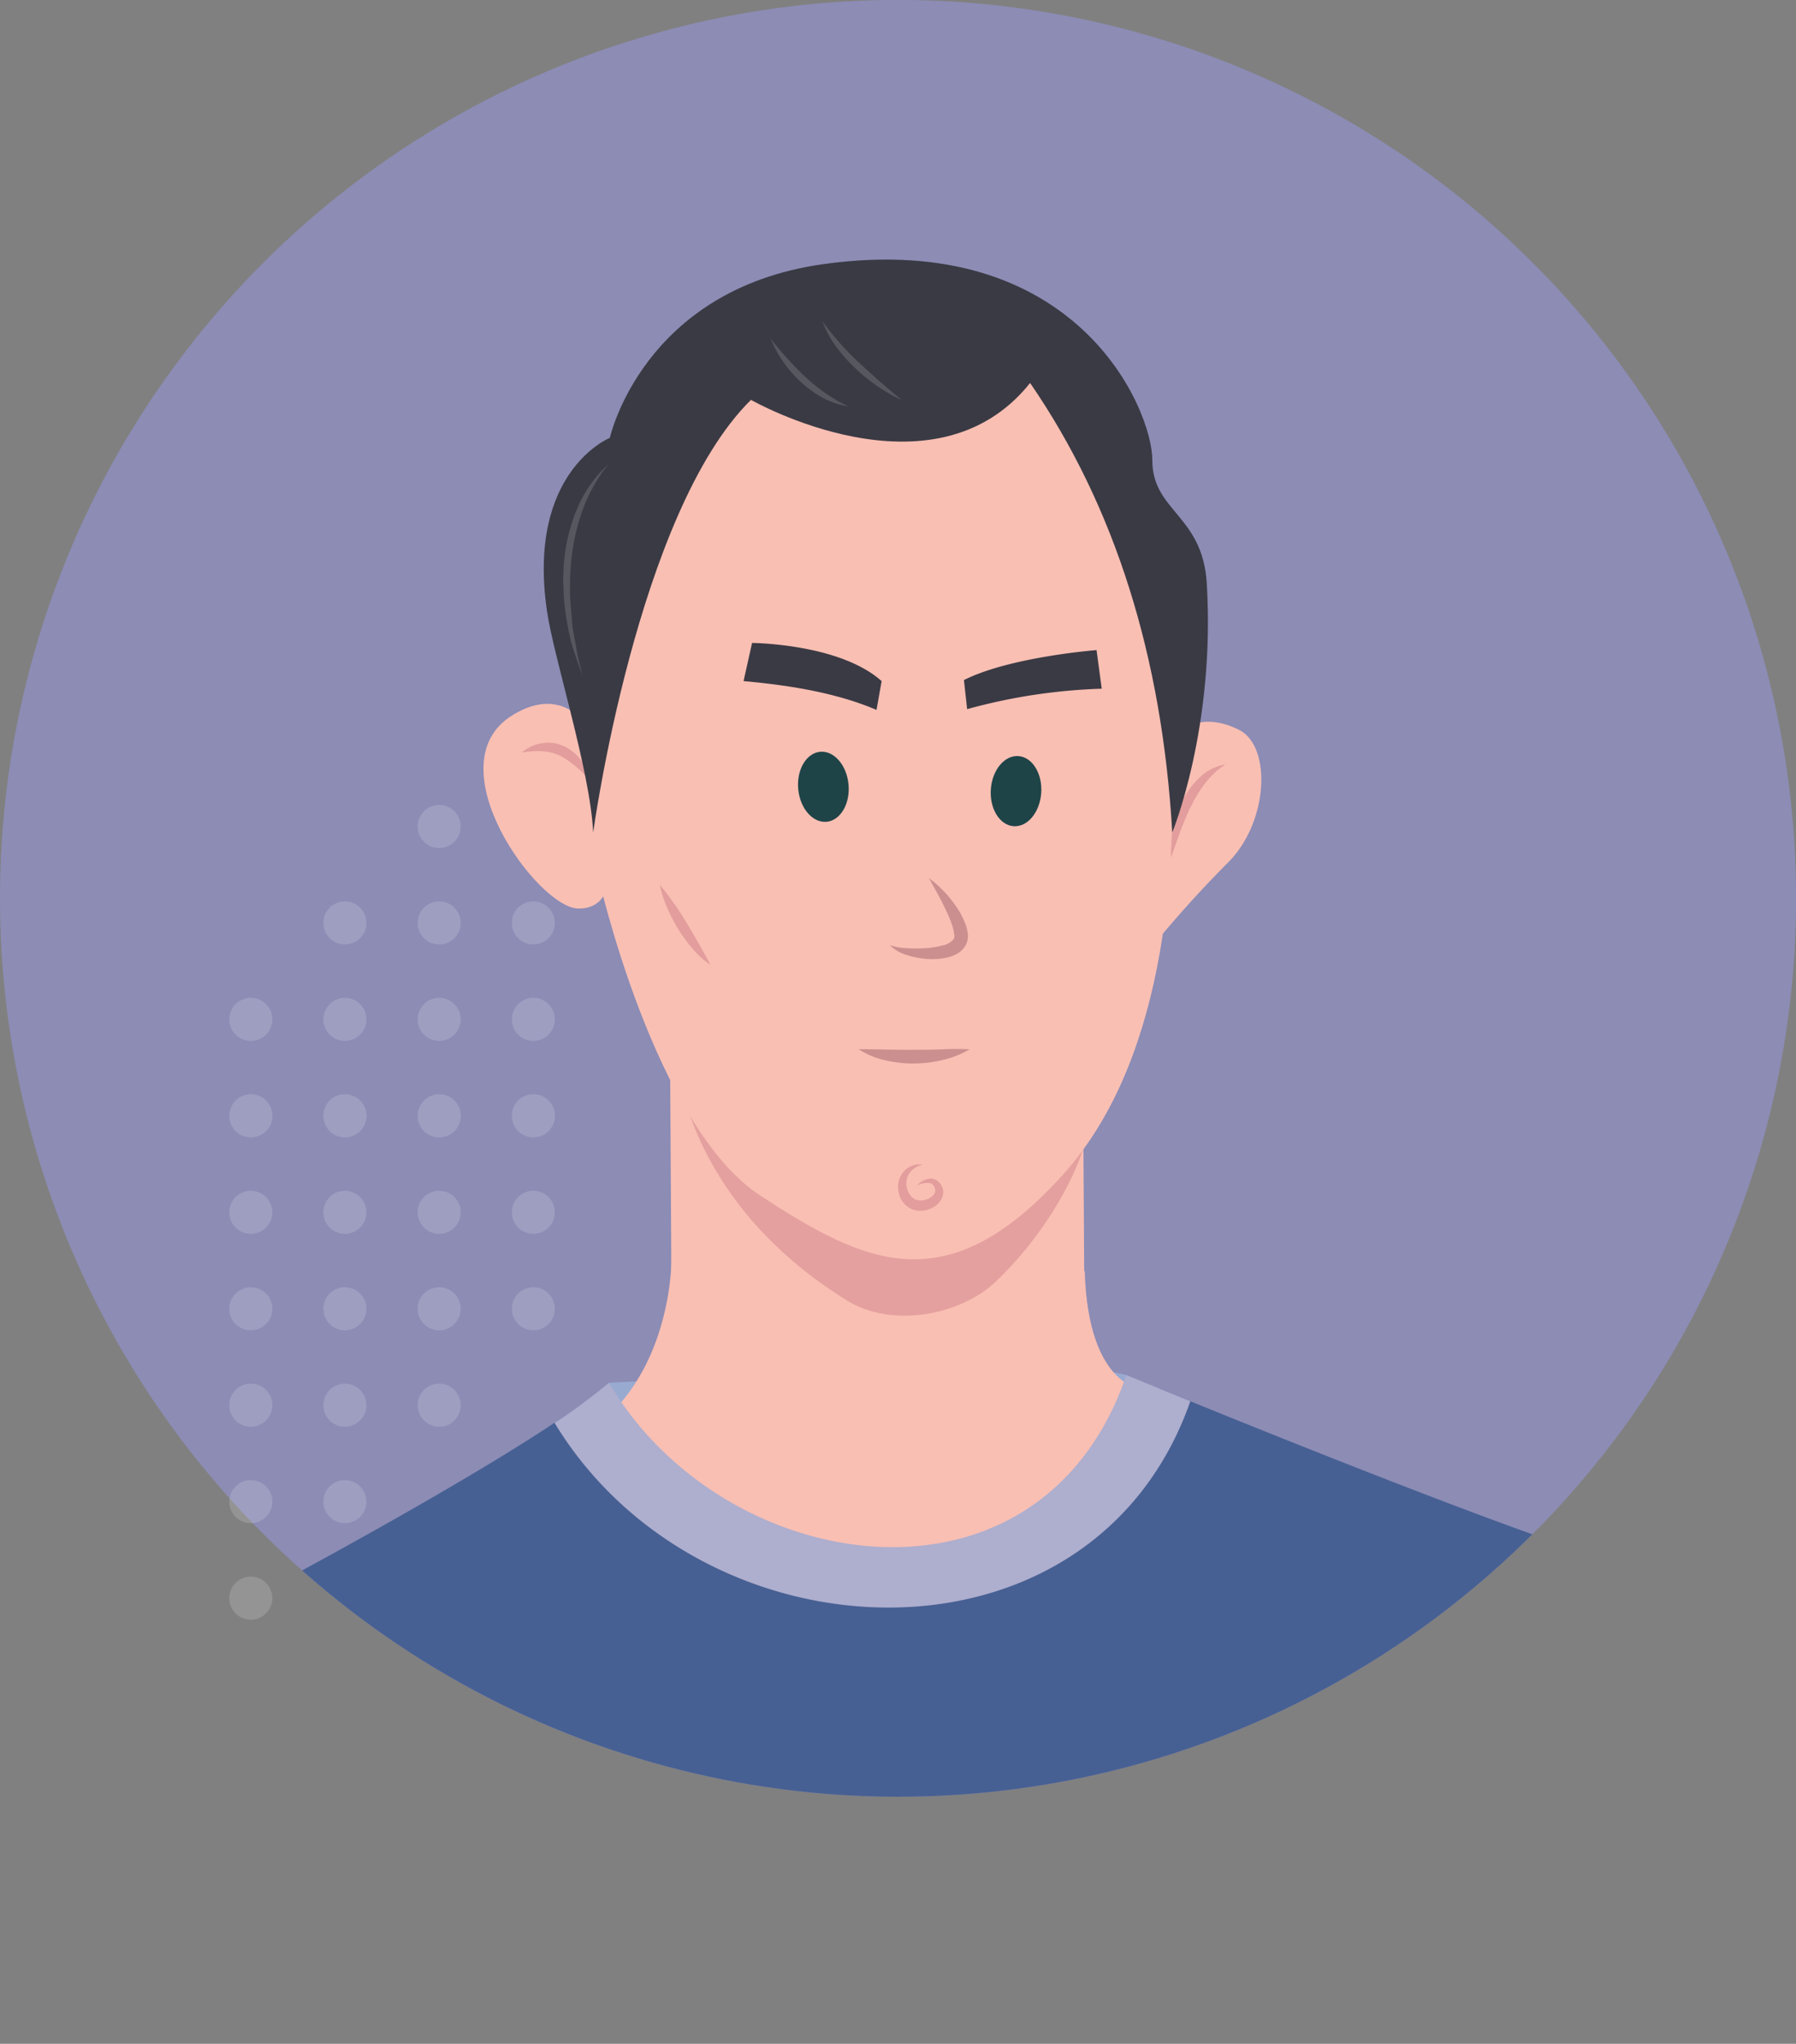 <?xml version="1.0" encoding="UTF-8"?> <svg xmlns="http://www.w3.org/2000/svg" xmlns:xlink="http://www.w3.org/1999/xlink" viewBox="0 0 263.81 300.08"><rect x="0" y="0" width="263.81" height="300.08" fill="#808080" stroke="none"/><defs><style>.cls-1{fill:none;}.cls-2{fill:#8c8cb5;}.cls-3,.cls-4{opacity:0.4;}.cls-4{fill:#fff;isolation:isolate;}.cls-5{clip-path:url(#clip-path);}.cls-6{fill:#99aad1;}.cls-7{fill:#f9bfb3;}.cls-11,.cls-8{fill:#e29d9c;}.cls-8{opacity:0.9;}.cls-9{fill:#476093;}.cls-10{fill:#aeaece;}.cls-12{fill:#1f4448;}.cls-13{fill:#cc8f8f;}.cls-14{fill:#3a3a44;}.cls-15{fill:#575760;}</style><clipPath id="clip-path"><path class="cls-1" d="M131.91,263.81A131.91,131.91,0,1,0,0,131.91,131.9,131.9,0,0,0,131.91,263.81Z"></path></clipPath></defs><g id="Layer_2" data-name="Layer 2"><g id="Avatars"><g id="BG"><path class="cls-2" d="M131.91,263.81A131.91,131.91,0,1,0,0,131.91,131.9,131.9,0,0,0,131.91,263.81Z"></path><g class="cls-3"><path class="cls-4" d="M36.84,152.83a3.16,3.16,0,1,0-3.16-3.16A3.15,3.15,0,0,0,36.84,152.83Z"></path><path class="cls-4" d="M36.84,167a3.17,3.17,0,1,0-3.16-3.16A3.16,3.16,0,0,0,36.84,167Z"></path><path class="cls-4" d="M36.84,181.16A3.16,3.16,0,1,0,33.68,178,3.16,3.16,0,0,0,36.84,181.16Z"></path><path class="cls-4" d="M36.84,195.32a3.16,3.16,0,1,0-3.16-3.16A3.15,3.15,0,0,0,36.84,195.32Z"></path><path class="cls-4" d="M36.84,209.48a3.16,3.16,0,1,0-3.16-3.16A3.15,3.15,0,0,0,36.84,209.48Z"></path><path class="cls-4" d="M36.84,223.64a3.16,3.16,0,1,0-3.16-3.16A3.15,3.15,0,0,0,36.84,223.64Z"></path><path class="cls-4" d="M36.84,237.81a3.16,3.16,0,1,0-3.16-3.16A3.16,3.16,0,0,0,36.84,237.81Z"></path></g><g class="cls-3"><path class="cls-4" d="M50.67,138.67a3.16,3.16,0,1,0-3.17-3.16A3.16,3.16,0,0,0,50.67,138.67Z"></path><path class="cls-4" d="M50.67,152.83a3.16,3.16,0,1,0-3.17-3.16A3.16,3.16,0,0,0,50.67,152.83Z"></path><path class="cls-4" d="M50.67,167a3.17,3.17,0,1,0-3.17-3.16A3.17,3.17,0,0,0,50.67,167Z"></path><path class="cls-4" d="M50.67,181.16A3.16,3.16,0,1,0,47.5,178,3.17,3.17,0,0,0,50.67,181.16Z"></path><path class="cls-4" d="M50.67,195.32a3.16,3.16,0,1,0-3.17-3.16A3.16,3.16,0,0,0,50.67,195.32Z"></path><path class="cls-4" d="M50.67,209.48a3.16,3.16,0,1,0-3.17-3.16A3.16,3.16,0,0,0,50.67,209.48Z"></path><path class="cls-4" d="M50.67,223.64a3.16,3.16,0,1,0-3.17-3.16A3.16,3.16,0,0,0,50.67,223.64Z"></path></g><g class="cls-3"><path class="cls-4" d="M64.51,124.51a3.16,3.16,0,1,0-3.16-3.16A3.16,3.16,0,0,0,64.51,124.51Z"></path><path class="cls-4" d="M64.51,138.67a3.16,3.16,0,1,0-3.16-3.16A3.15,3.15,0,0,0,64.51,138.67Z"></path><path class="cls-4" d="M64.51,152.83a3.16,3.16,0,1,0-3.16-3.16A3.15,3.15,0,0,0,64.51,152.83Z"></path><path class="cls-4" d="M64.51,167a3.17,3.17,0,1,0-3.16-3.16A3.16,3.16,0,0,0,64.51,167Z"></path><path class="cls-4" d="M64.51,181.16A3.16,3.16,0,1,0,61.35,178,3.16,3.16,0,0,0,64.51,181.16Z"></path><path class="cls-4" d="M64.51,195.32a3.16,3.16,0,1,0-3.16-3.16A3.15,3.15,0,0,0,64.51,195.32Z"></path><path class="cls-4" d="M64.51,209.48a3.16,3.16,0,1,0-3.16-3.16A3.15,3.15,0,0,0,64.51,209.48Z"></path></g><g class="cls-3"><path class="cls-4" d="M78.34,110.37a3.16,3.16,0,1,0-3.16-3.16A3.17,3.17,0,0,0,78.34,110.37Z"></path><path class="cls-4" d="M78.34,124.51a3.16,3.16,0,1,0-3.16-3.16A3.17,3.17,0,0,0,78.34,124.51Z"></path><path class="cls-4" d="M78.34,138.67a3.16,3.16,0,1,0-3.16-3.16A3.16,3.16,0,0,0,78.34,138.67Z"></path><path class="cls-4" d="M78.34,152.83a3.16,3.16,0,1,0-3.16-3.16A3.16,3.16,0,0,0,78.34,152.83Z"></path><path class="cls-4" d="M78.34,167a3.17,3.17,0,1,0-3.16-3.16A3.17,3.17,0,0,0,78.34,167Z"></path><path class="cls-4" d="M78.34,181.16A3.16,3.16,0,1,0,75.18,178,3.17,3.17,0,0,0,78.34,181.16Z"></path><path class="cls-4" d="M78.34,195.32a3.16,3.16,0,1,0-3.16-3.16A3.16,3.16,0,0,0,78.34,195.32Z"></path></g></g><g class="cls-5"><polygon class="cls-6" points="89.47 203.03 104.36 202.25 93.62 218.03 89.47 203.03"></polygon><path class="cls-6" d="M165.48,201.9a35.09,35.09,0,0,0-13.55-.65C145.4,202.48,163.1,225,163.1,225Z"></path><g id="neck"><path class="cls-7" d="M98.65,184.22s.46,17-11.93,25.85c0,0,29.83,44.35,45,46,17.51-17.68,35.89-35.41,36.39-52,0,0-8.27-.06-8.78-17.47C159.3,186.64,112.36,213.3,98.65,184.22Z"></path><path class="cls-7" d="M159,145.52l.4,64.42c0,15.06-4.08,22.56-20.7,30.06-25.08-5.28-39.87-18.95-40-39.38l-.33-54.7Z"></path><path class="cls-8" d="M160.48,162.64c-.95,9.51-8.23,20-14.42,25.72-5,4.65-15,6.75-21.71,2.55-24.16-15-25-35.86-25-35.86Z"></path></g><path class="cls-9" d="M234.18,228.39c-15.08-4.84-44.34-16.55-59.33-22.65h0l-4.59-1.86a43.77,43.77,0,0,1-3.88,7.59c-2.64,3.86-6.36,6.83-10,9.68-6.86,5.34-14,8.22-22.74,8.17s-18.4-.83-26.62-4.4c-9-3.9-14.19-12.1-21.3-18.38-.12-.11-.2-.22-.3-.33q-1.8,1.29-4,2.71C63,221.17,26.75,240,26.75,240s32.37,69.72,122.73,58.93S234.18,228.39,234.18,228.39Z"></path><path class="cls-10" d="M174.85,205.73h0c-14.37,41-71.82,38.74-93.4,3.17a78.38,78.38,0,0,0,8-5.88c16.85,28.72,63.35,35.9,76-1.13C165.48,201.9,169.12,203.41,174.85,205.73Z"></path><g id="Head"><path class="cls-7" d="M169.34,112.24s3.73-9.54,12.66-5.08c4.85,2.43,4.33,13.71-1.74,19.6A173.09,173.09,0,0,0,167.61,141Z"></path><path class="cls-11" d="M180,112.24a11.87,11.87,0,0,0-2.95,2.73,18.4,18.4,0,0,0-2.07,3.36c-.63,1.17-1.08,2.44-1.6,3.69-.2.65-.45,1.28-.68,1.93s-.44,1.32-.72,2c0-.7,0-1.41,0-2.11s.16-1.41.28-2.11.33-1.38.55-2.06a16.26,16.26,0,0,1,.83-2,12,12,0,0,1,2.55-3.49A7,7,0,0,1,180,112.24Z"></path><path class="cls-7" d="M87.91,128.82s8.22,36.59,23.82,46.76c15.42,10.06,27.29,15.69,44.21-2.89,14.66-16.1,17.36-43.05,16-67.44s-10.55-53-38.45-55.38S81,81.86,87.91,128.82Z"></path><ellipse class="cls-12" cx="120.94" cy="115.52" rx="3.71" ry="5.16" transform="translate(-10.06 11.55) rotate(-5.25)"></ellipse><ellipse class="cls-12" cx="149.22" cy="116.15" rx="5.16" ry="3.71" transform="translate(23.53 257.42) rotate(-86.23)"></ellipse><path class="cls-13" d="M136.46,128.93a17.5,17.5,0,0,1,3.87,4,11.74,11.74,0,0,1,1.4,2.54,5.8,5.8,0,0,1,.41,1.5,2.75,2.75,0,0,1,0,.93,2.65,2.65,0,0,1-.36,1,3.33,3.33,0,0,1-1.41,1.25,5.81,5.81,0,0,1-1.51.5,10.84,10.84,0,0,1-2.94.13,12.58,12.58,0,0,1-2.79-.58,5.87,5.87,0,0,1-2.44-1.44,8.61,8.61,0,0,0,2.63.46,20.78,20.78,0,0,0,2.62,0,12.24,12.24,0,0,0,2.48-.4,2.82,2.82,0,0,0,1.65-.92.84.84,0,0,0,.09-.68,6.4,6.4,0,0,0-.23-1.14,17.75,17.75,0,0,0-.95-2.37C138.25,132.12,137.34,130.56,136.46,128.93Z"></path><path class="cls-13" d="M126.12,154.05c2.84,0,5.47.11,8.15.08,1.33,0,2.66,0,4-.06s2.71-.09,4.15,0a13.6,13.6,0,0,1-4,1.57,18,18,0,0,1-4.21.51,17.6,17.6,0,0,1-4.21-.48A11.86,11.86,0,0,1,126.12,154.05Z"></path><path class="cls-7" d="M89.4,112.15s-4-13.45-14.19-7.1c-11.57,7.21,3.84,28.39,9.79,28.35,5.38,0,4.4-6.46,4.4-6.46"></path><path class="cls-11" d="M86.72,114.78a14,14,0,0,0-4.41-3.8,6.57,6.57,0,0,0-2.65-.67,11.9,11.9,0,0,0-1.46,0c-.5,0-1,.14-1.55.16a7.67,7.67,0,0,1,1.36-.87,6.2,6.2,0,0,1,1.59-.47,5.45,5.45,0,0,1,3.36.49,7,7,0,0,1,3.76,5.15Z"></path><path class="cls-14" d="M129.5,100l-.75,4.23c-5.59-2.39-12.31-3.58-19.53-4.23l1.25-5.6S123.32,94.48,129.5,100Z"></path><path class="cls-14" d="M141.59,99.85l.47,4.27a83.79,83.79,0,0,1,19.77-3l-.76-5.67S148.39,96.43,141.59,99.85Z"></path><path class="cls-11" d="M135.52,171a3.39,3.39,0,0,0-1.75,1,2.78,2.78,0,0,0-.64,1.67,2.94,2.94,0,0,0,.46,1.65,2.28,2.28,0,0,0,.54.61,1.46,1.46,0,0,0,.66.28c1,.25,2.45-.44,2.59-1.28a1.15,1.15,0,0,0-.16-.7.83.83,0,0,0-.53-.49,3.06,3.06,0,0,0-1.95.3,2.79,2.79,0,0,1,2.06-1,1.71,1.71,0,0,1,1.22.65,2.07,2.07,0,0,1,.53,1.31,2.19,2.19,0,0,1-.47,1.38,3.24,3.24,0,0,1-1,.88,3.82,3.82,0,0,1-2.58.45,3,3,0,0,1-1.28-.61,3.67,3.67,0,0,1-.85-1,3.93,3.93,0,0,1-.39-2.51,3.39,3.39,0,0,1,1.32-2.08A3.11,3.11,0,0,1,135.52,171Z"></path><path class="cls-14" d="M87.13,122.23s6.42-47,23.18-63.52c0,0,26.79,15.32,41-2.48q18.63,27.09,20.88,66s6.35-15.37,5.07-36.56c-.6-10.08-8-10.57-8-18.1s-11.17-34-48.39-28.78c-26.51,3.75-31.29,25.5-31.29,25.5s-12.23,4.9-9.24,25.39C81.28,96.36,86.7,113.12,87.13,122.23Z"></path><path class="cls-11" d="M96.92,129.93a44.92,44.92,0,0,1,4,5.67c.6,1,1.19,2,1.75,3s1.14,2,1.68,3.06a12.43,12.43,0,0,1-2.63-2.38,22,22,0,0,1-2.08-2.84A24.14,24.14,0,0,1,98,133.28,16.06,16.06,0,0,1,96.92,129.93Z"></path><path class="cls-15" d="M89.47,68.08a17.76,17.76,0,0,0-2.31,3.36l-.49.9-.43.92c-.3.61-.51,1.25-.75,1.88A31.48,31.48,0,0,0,83.85,83l-.12,2c0,.67,0,1.35,0,2,0,1.36.21,2.7.28,4.06s.42,2.69.62,4,.61,2.66.87,4c-.47-1.29-.9-2.6-1.34-3.91s-.67-2.68-.91-4a33.66,33.66,0,0,1-.46-4.13c0-.7-.07-1.39-.07-2.09l.1-2.08a26.33,26.33,0,0,1,1.93-8.11A18.25,18.25,0,0,1,89.47,68.08Z"></path><path class="cls-15" d="M113.2,49.75c.81,1,1.65,2,2.49,2.93s1.73,1.85,2.65,2.7a28.9,28.9,0,0,0,2.93,2.37,25.37,25.37,0,0,0,3.3,1.91,11.46,11.46,0,0,1-3.71-1.25,16,16,0,0,1-3.19-2.29A17.93,17.93,0,0,1,113.2,49.75Z"></path><path class="cls-15" d="M132.41,58.72A25.39,25.39,0,0,1,125.56,54a23.51,23.51,0,0,1-2.76-3.13,15.36,15.36,0,0,1-2-3.68c.83,1.12,1.68,2.17,2.58,3.19s1.85,2,2.84,2.9,2,1.83,3,2.73Z"></path></g></g></g></g></svg> 